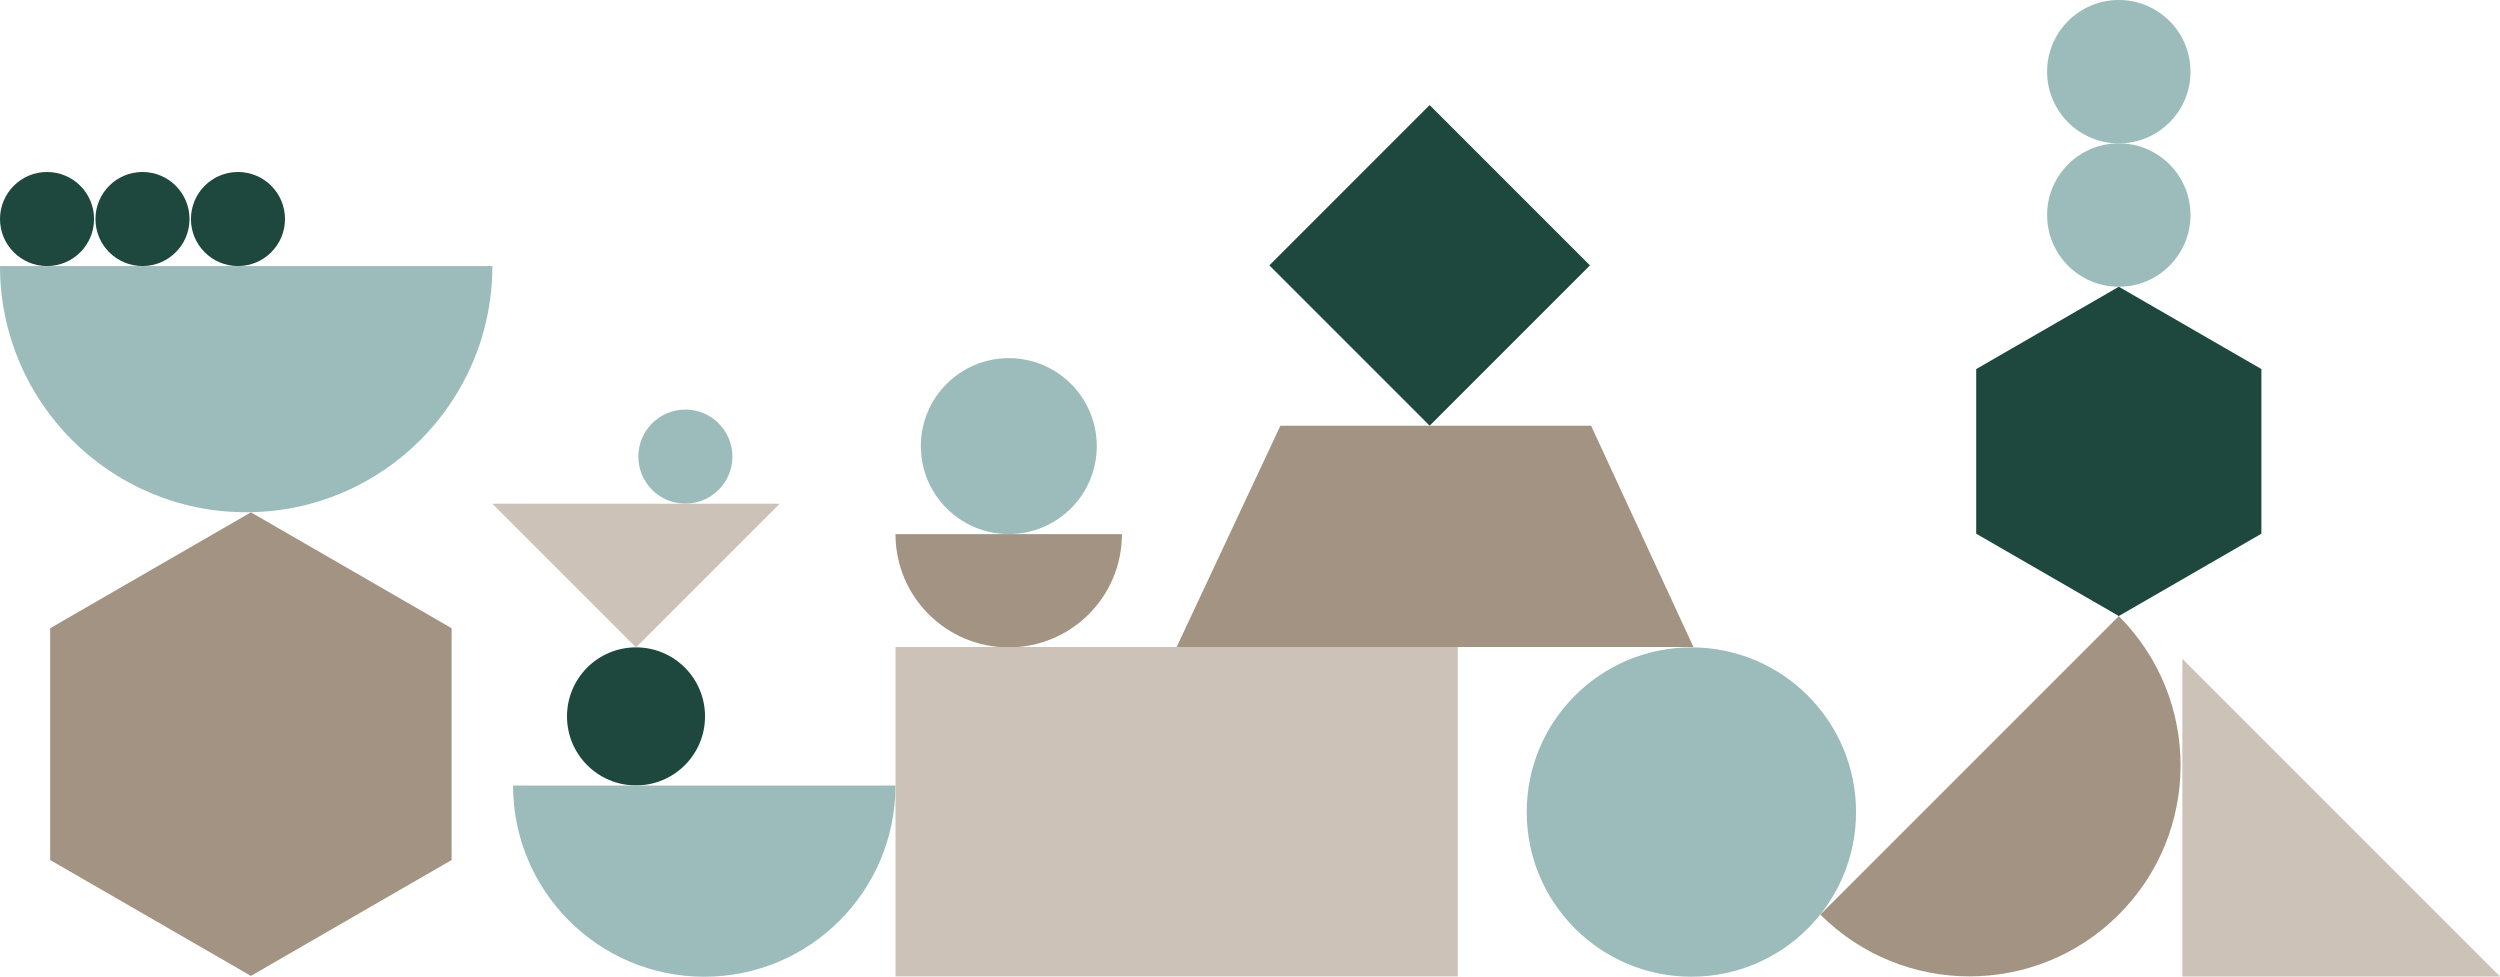 <svg width="1525" height="596" viewBox="0 0 1525 596" fill="none" xmlns="http://www.w3.org/2000/svg">
<path d="M1292.46 375.837C1342.73 426.11 1342.73 507.616 1292.46 557.889C1242.19 608.163 1160.68 608.163 1110.41 557.889L1292.46 375.837Z" fill="#A39382"/>
<path d="M669.032 272.13C669.032 301.769 645.009 325.792 615.37 325.792C585.732 325.792 561.708 301.769 561.708 272.13C561.708 242.492 585.732 218.468 615.37 218.468C645.009 218.468 669.032 242.492 669.032 272.13Z" fill="#9CBCBB"/>
<path d="M1132.19 495.352C1132.19 550.823 1087.22 595.798 1031.74 595.798C976.273 595.798 931.298 550.823 931.298 495.352C931.298 439.88 976.273 394.906 1031.74 394.906C1087.22 394.906 1132.19 439.88 1132.19 495.352Z" fill="#9CBCBB"/>
<path d="M57.381 133.605C57.381 149.443 44.544 162.295 28.691 162.295C12.838 162.295 0 149.443 0 133.605C0 117.766 12.852 104.914 28.691 104.914C44.529 104.914 57.381 117.752 57.381 133.605Z" fill="#1E483E"/>
<path d="M115.61 133.605C115.61 149.443 102.772 162.295 86.919 162.295C71.066 162.295 58.228 149.443 58.228 133.605C58.228 117.766 71.066 104.914 86.919 104.914C102.772 104.914 115.61 117.752 115.61 133.605Z" fill="#1E483E"/>
<path d="M173.853 133.605C173.853 149.443 161.015 162.295 145.162 162.295C129.309 162.295 116.471 149.443 116.471 133.605C116.471 117.766 129.309 104.914 145.162 104.914C161.015 104.914 173.853 117.752 173.853 133.605Z" fill="#1E483E"/>
<path d="M446.773 278.522C446.773 294.361 433.935 307.213 418.082 307.213C402.229 307.213 389.392 294.375 389.392 278.522C389.392 262.669 402.244 249.831 418.082 249.831C433.921 249.831 446.773 262.669 446.773 278.522Z" fill="#9CBCBB"/>
<path d="M1292.47 87.465C1268.32 87.465 1248.73 67.878 1248.73 43.725C1248.73 19.572 1268.32 0 1292.47 0C1316.63 0 1336.21 19.587 1336.21 43.74C1336.21 67.893 1316.63 87.479 1292.47 87.479" fill="#9CBCBB"/>
<path d="M387.971 479.097C364.722 479.097 345.868 460.257 345.868 436.995C345.868 413.732 364.708 394.892 387.971 394.892C411.233 394.892 430.073 413.732 430.073 436.995C430.073 460.257 411.233 479.097 387.971 479.097Z" fill="#1E483E"/>
<path d="M1292.47 174.916C1268.32 174.916 1248.73 155.329 1248.73 131.176C1248.73 107.023 1268.32 87.436 1292.47 87.436C1316.63 87.436 1336.21 107.023 1336.21 131.176C1336.21 155.329 1316.63 174.916 1292.47 174.916Z" fill="#9CBCBB"/>
<path d="M615.299 394.907C653.453 394.907 684.369 363.99 684.369 325.836H546.243C546.243 363.99 577.16 394.907 615.285 394.907" fill="#A39382"/>
<path d="M429.599 595.812C494.045 595.812 546.257 543.586 546.257 479.154H312.969C312.969 543.6 365.195 595.812 429.584 595.812" fill="#9CBCBB"/>
<path d="M889.239 394.675H546.257V595.611H889.239V394.675Z" fill="#CCC2B8"/>
<path d="M1331.24 595.683H1525L1331.24 401.913V595.683Z" fill="#CCC2B8"/>
<path d="M475.593 307.283L387.97 394.906L300.347 307.283H475.593Z" fill="#CCC2B8"/>
<path d="M872.092 64.089L774.301 161.881L872.092 259.672L969.884 161.881L872.092 64.089Z" fill="#1E483E"/>
<path d="M300.333 162.295C300.333 245.237 233.101 312.469 150.159 312.469C67.218 312.469 0 245.222 0 162.295H300.333Z" fill="#9CBCBB"/>
<path d="M1379.45 325.562V225.131L1292.47 174.915L1205.48 225.131V325.562L1292.47 375.778L1379.45 325.562Z" fill="#1E483E"/>
<path d="M1033.01 394.676H717.755L781.053 259.681H970.558L1033.01 394.676Z" fill="#A39382"/>
<path d="M275.49 524.604V383.218L153.045 312.526L30.6 383.218V524.604L153.045 595.297L275.49 524.604Z" fill="#A39382"/>
</svg>

